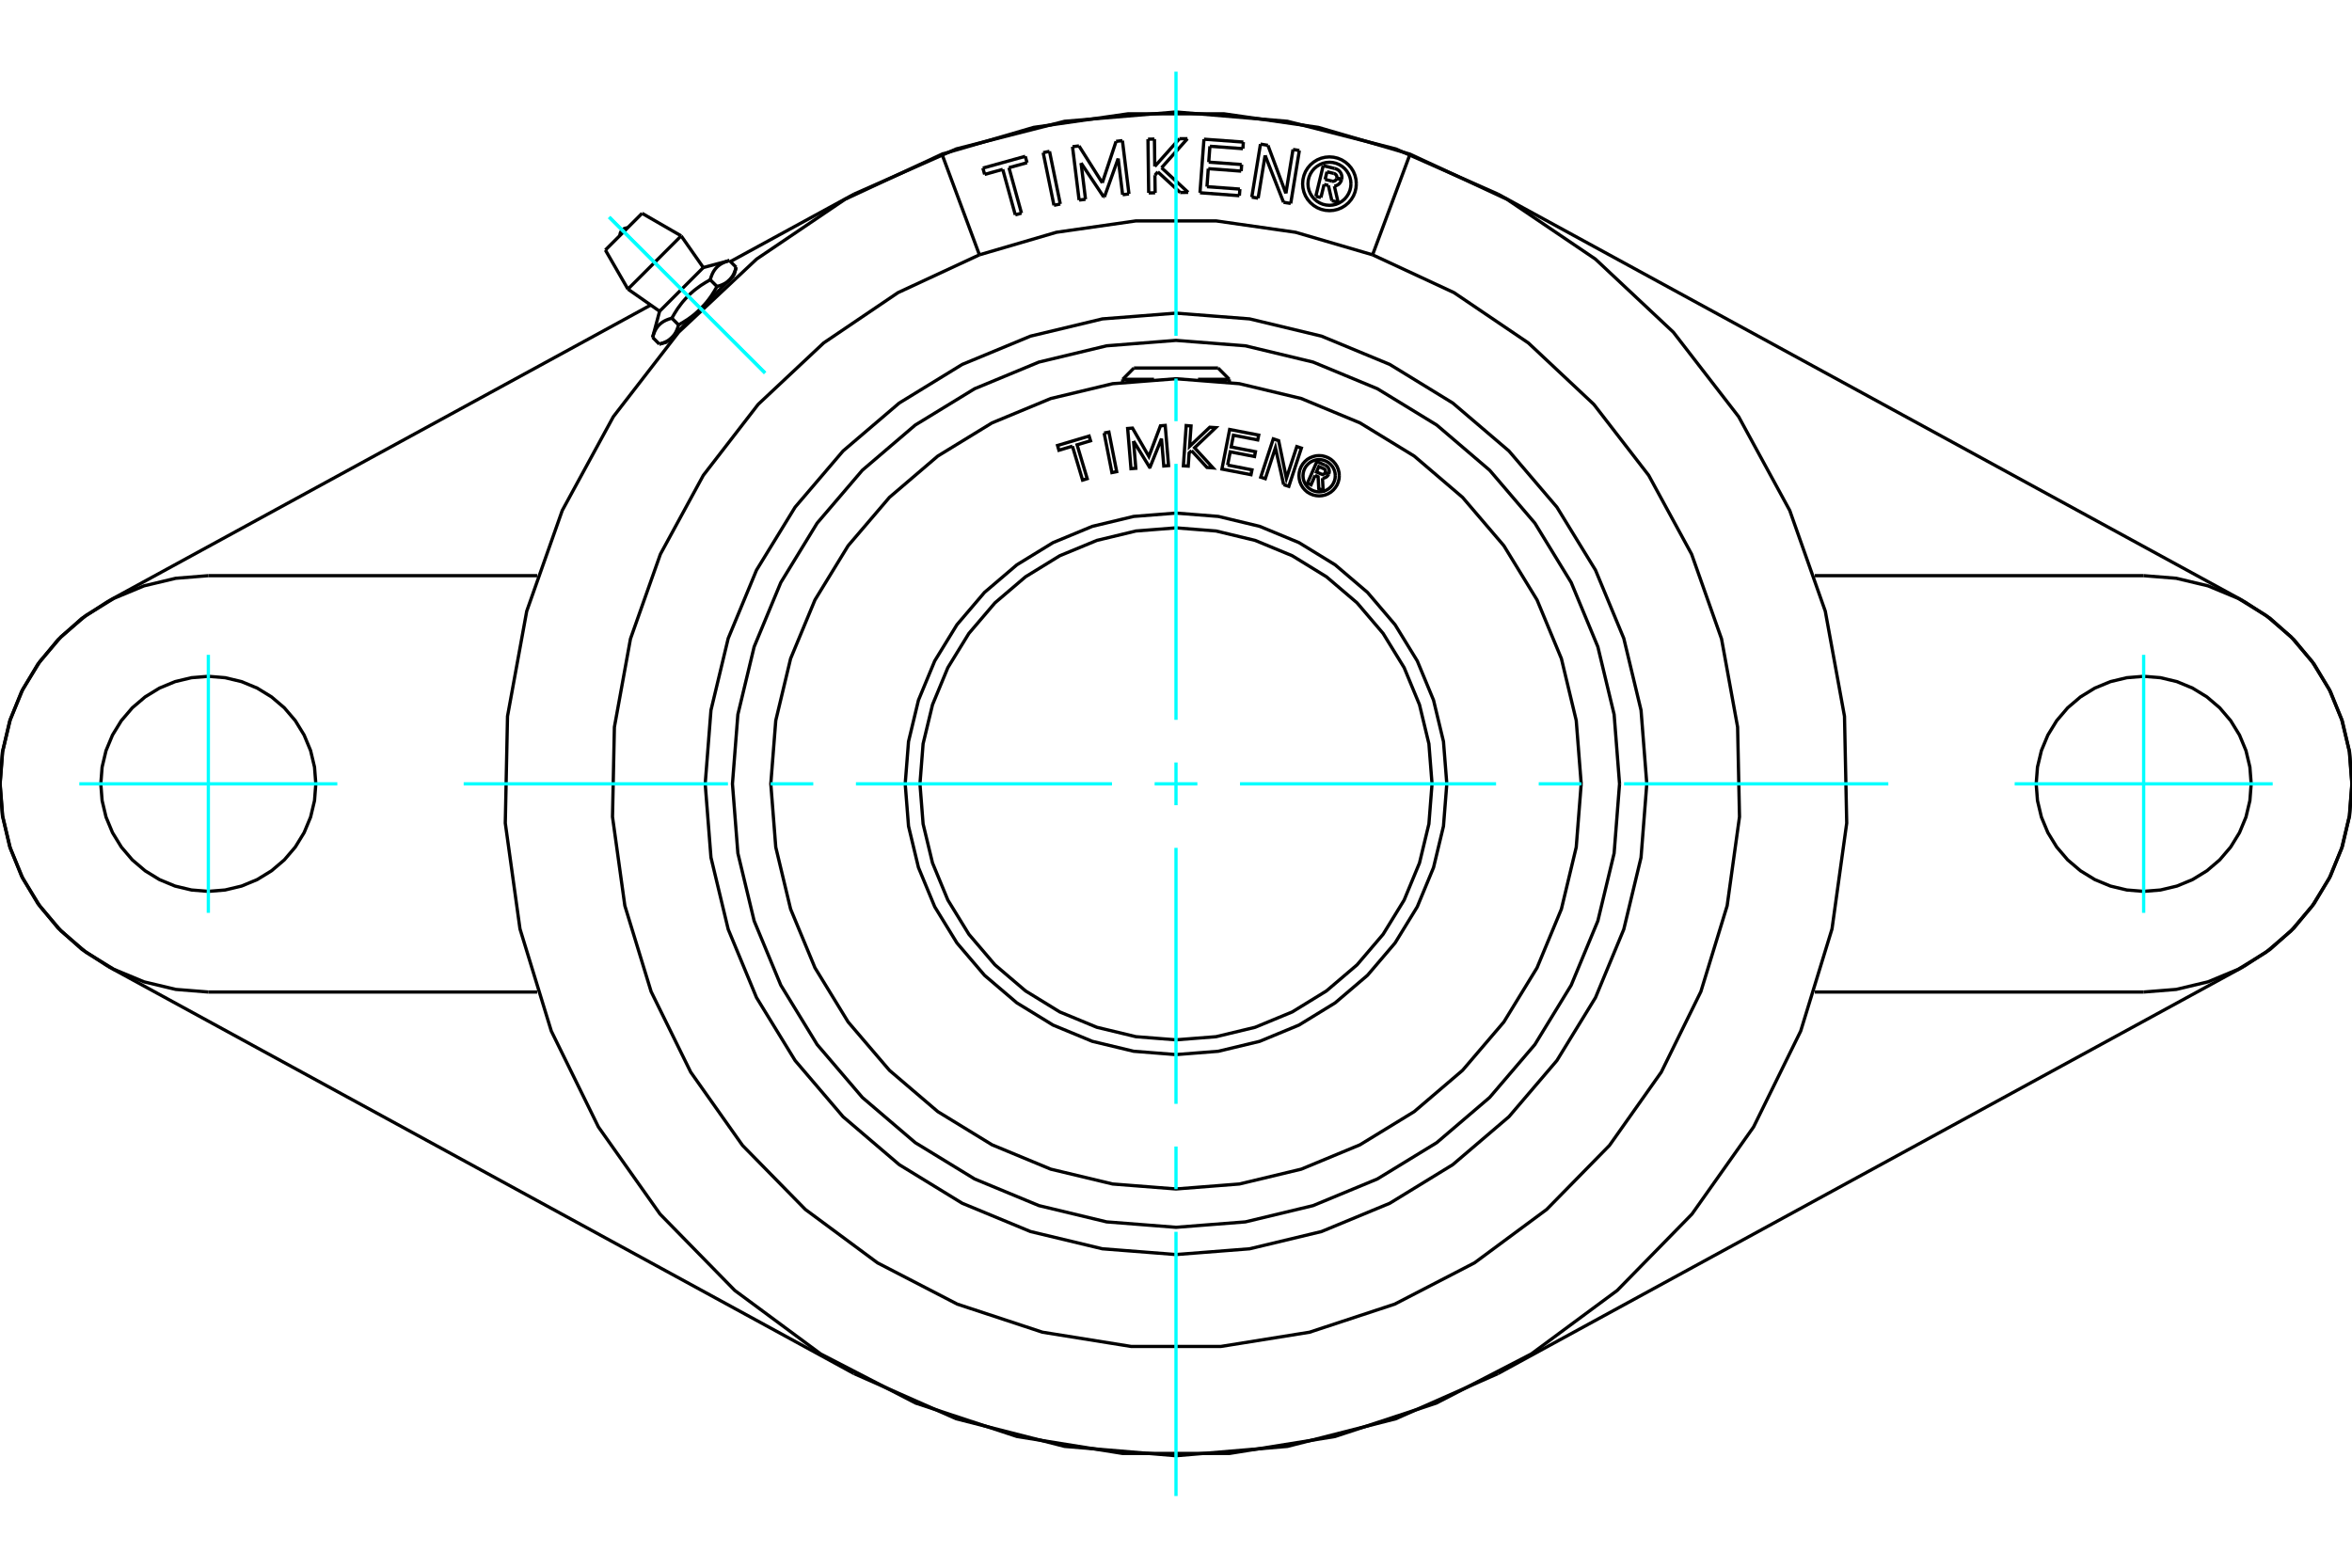 <?xml version="1.0" standalone="no"?>
<!DOCTYPE svg PUBLIC "-//W3C//DTD SVG 1.1//EN"
	"http://www.w3.org/Graphics/SVG/1.1/DTD/svg11.dtd">
<svg xmlns="http://www.w3.org/2000/svg" height="100%" width="100%" viewBox="0 0 36000 24000">
	<rect x="-1800" y="-1200" width="39600" height="26400" style="fill:#FFF"/>
	<g style="fill:none; fill-rule:evenodd" transform="matrix(1 0 0 1 0 0)">
		<g style="fill:none; stroke:#000; stroke-width:50; shape-rendering:geometricPrecision">
			<polyline points="20129,7279 20067,7422 20012,7397 20156,7067 20279,7120"/>
			<polyline points="20338,7257 20343,7241 20346,7225 20346,7208 20343,7192 20338,7176 20330,7161 20320,7148 20308,7137 20294,7127 20279,7120"/>
			<polyline points="20338,7257 20285,7234 20287,7227 20288,7220 20288,7213 20287,7206 20285,7199 20282,7193 20278,7187 20272,7182 20267,7178 20260,7175 20186,7143 20150,7226 20225,7258 20232,7261 20239,7262 20246,7262 20253,7261 20259,7259 20266,7256 20272,7252 20277,7247 20281,7242 20284,7236 20337,7259"/>
			<polyline points="20242,7320 20259,7319 20275,7315 20291,7308 20306,7299 20318,7287 20329,7274 20337,7259"/>
			<polyline points="20242,7320 20252,7509 20185,7480 20175,7299 20129,7279"/>
			<polyline points="18790,7120 19163,7193 19148,7267 18703,7181 18821,6575 19266,6661 19251,6735 18879,6663 18844,6843 19216,6915 19202,6989 18830,6917 18790,7120"/>
			<polyline points="17350,6752 17385,7169 17311,7175 17260,6560 17334,6554 17585,6988 17762,6519 17835,6513 17886,7128 17813,7134 17778,6716 17603,7151 17595,7152 17350,6752"/>
			<polyline points="16415,6831 16208,6893 16187,6820 16670,6676 16692,6748 16486,6810 16641,7328 16570,7350 16415,6831"/>
			<polyline points="16900,6629 16973,6615 17092,7220 17019,7235 16900,6629"/>
			<polyline points="18238,6899 18201,6934 18187,7136 18113,7131 18156,6515 18230,6521 18208,6834 18517,6541 18608,6547 18284,6855 18566,7163 18474,7156 18238,6899"/>
			<polyline points="19648,7420 19522,6855 19367,7328 19297,7305 19489,6719 19571,6746 19690,7322 19849,6837 19919,6860 19727,7446 19648,7420"/>
			<polyline points="20499,7283 20496,7235 20484,7188 20466,7143 20440,7102 20409,7065 20372,7033 20331,7008 20286,6990 20239,6978 20191,6975 20143,6978 20096,6990 20051,7008 20009,7033 19973,7065 19941,7102 19916,7143 19897,7188 19886,7235 19882,7283 19886,7331 19897,7378 19916,7423 19941,7464 19973,7501 20009,7533 20051,7558 20096,7577 20143,7588 20191,7592 20239,7588 20286,7577 20331,7558 20372,7533 20409,7501 20440,7464 20466,7423 20484,7378 20496,7331 20499,7283"/>
			<polyline points="20438,7283 20435,7244 20426,7207 20411,7171 20391,7138 20365,7109 20336,7083 20303,7063 20267,7048 20229,7039 20191,7036 20152,7039 20115,7048 20079,7063 20046,7083 20016,7109 19991,7138 19971,7171 19956,7207 19947,7244 19944,7283 19947,7322 19956,7359 19971,7395 19991,7428 20016,7458 20046,7483 20079,7503 20115,7518 20152,7527 20191,7530 20229,7527 20267,7518 20303,7503 20336,7483 20365,7458 20391,7428 20411,7395 20426,7359 20435,7322 20438,7283"/>
			<polyline points="21919,12000 21871,11387 21727,10789 21492,10221 21170,9697 20771,9229 20303,8830 19779,8508 19211,8273 18613,8129 18000,8081 17387,8129 16789,8273 16221,8508 15697,8830 15229,9229 14830,9697 14508,10221 14273,10789 14129,11387 14081,12000 14129,12613 14273,13211 14508,13779 14830,14303 15229,14771 15697,15170 16221,15492 16789,15727 17387,15871 18000,15919 18613,15871 19211,15727 19779,15492 20303,15170 20771,14771 21170,14303 21492,13779 21727,13211 21871,12613 21919,12000"/>
			<polyline points="22145,12000 22094,11352 21942,10719 21693,10118 21353,9564 20931,9069 20436,8647 19882,8307 19281,8058 18648,7906 18000,7855 17352,7906 16719,8058 16118,8307 15564,8647 15069,9069 14647,9564 14307,10118 14058,10719 13906,11352 13855,12000 13906,12648 14058,13281 14307,13882 14647,14436 15069,14931 15564,15353 16118,15693 16719,15942 17352,16094 18000,16145 18648,16094 19281,15942 19882,15693 20436,15353 20931,14931 21353,14436 21693,13882 21942,13281 22094,12648 22145,12000"/>
			<polyline points="24202,12000 24126,11030 23899,10083 23526,9184 23018,8354 22386,7614 21646,6982 20816,6474 19917,6101 18970,5874 18000,5798 17030,5874 16083,6101 15184,6474 14354,6982 13614,7614 12982,8354 12474,9184 12101,10083 11874,11030 11798,12000 11874,12970 12101,13917 12474,14816 12982,15646 13614,16386 14354,17018 15184,17526 16083,17899 17030,18126 18000,18202 18970,18126 19917,17899 20816,17526 21646,17018 22386,16386 23018,15646 23526,14816 23899,13917 24126,12970 24202,12000"/>
			<line x1="17184" y1="5807" x2="17663" y2="5807"/>
			<line x1="18337" y1="5807" x2="18816" y2="5807"/>
			<line x1="17356" y1="5634" x2="18644" y2="5634"/>
			<polyline points="24789,12000 24706,10938 24457,9902 24049,8918 23493,8009 22801,7199 21991,6507 21082,5951 20098,5543 19062,5294 18000,5211 16938,5294 15902,5543 14918,5951 14009,6507 13199,7199 12507,8009 11951,8918 11543,9902 11294,10938 11211,12000 11294,13062 11543,14098 11951,15082 12507,15991 13199,16801 14009,17493 14918,18049 15902,18457 16938,18706 18000,18789 19062,18706 20098,18457 21082,18049 21991,17493 22801,16801 23493,15991 24049,15082 24457,14098 24706,13062 24789,12000"/>
			<polyline points="25206,12000 25118,10873 24854,9773 24421,8728 23830,7764 23096,6904 22236,6170 21272,5579 20227,5146 19127,4882 18000,4794 16873,4882 15773,5146 14728,5579 13764,6170 12904,6904 12170,7764 11579,8728 11146,9773 10882,10873 10794,12000 10882,13127 11146,14227 11579,15272 12170,16236 12904,17096 13764,17830 14728,18421 15773,18854 16873,19118 18000,19206 19127,19118 20227,18854 21272,18421 22236,17830 23096,17096 23830,16236 24421,15272 24854,14227 25118,13127 25206,12000"/>
			<line x1="9266" y1="3828" x2="9828" y2="3266"/>
			<line x1="9611" y1="4426" x2="10426" y2="3611"/>
			<line x1="10096" y1="4765" x2="10765" y2="4096"/>
			<line x1="11166" y1="4285" x2="11235" y2="4216"/>
			<line x1="10725" y1="4725" x2="11166" y2="4285"/>
			<line x1="10285" y1="5166" x2="10725" y2="4725"/>
			<line x1="10216" y1="5235" x2="10285" y2="5166"/>
			<line x1="9989" y1="5165" x2="10092" y2="5268"/>
			<polyline points="10725,4725 10718,4733 10710,4741 10702,4749 10694,4756 10686,4764 10677,4771 10669,4778 10661,4786 10652,4793 10644,4800 10635,4808 10626,4815 10617,4822 10608,4829 10599,4836 10590,4843 10581,4850 10571,4857 10561,4864 10552,4871 10542,4878 10532,4885 10522,4892 10511,4899 10501,4905 10490,4912 10479,4919 10468,4926 10457,4933 10446,4940 10434,4946 10423,4953 10411,4960 10398,4967 10386,4974 10384,4981 10382,4989 10380,4996 10377,5003 10375,5010 10373,5017 10371,5024 10368,5030 10366,5037 10363,5043 10361,5049 10358,5055 10356,5061 10353,5067 10350,5072 10347,5078 10345,5083 10342,5089 10339,5094 10336,5099 10333,5104 10330,5109 10327,5114 10324,5119 10320,5124 10317,5128 10314,5133 10310,5137 10307,5142 10303,5146 10300,5150 10296,5154 10292,5158 10288,5162 10285,5166 10281,5170 10277,5174 10273,5178 10268,5181 10264,5185 10260,5189 10255,5192 10251,5195 10246,5199 10242,5202 10237,5205 10232,5209 10227,5212 10223,5215 10217,5218 10212,5221 10207,5224 10202,5226 10196,5229 10191,5232 10185,5235 10179,5237 10173,5240 10167,5243 10161,5245 10155,5248 10148,5250 10142,5252 10135,5255 10128,5257 10121,5259 10114,5262 10107,5264 10100,5266 10092,5268"/>
			<line x1="10283" y1="4871" x2="10386" y2="4974"/>
			<polyline points="9989,5165 9993,5150 9998,5136 10002,5122 10007,5109 10012,5096 10017,5084 10022,5072 10028,5061 10033,5050 10039,5040 10045,5030 10052,5020 10058,5011 10065,5002 10072,4993 10079,4985 10087,4976 10095,4969 10103,4961 10111,4954 10120,4947 10129,4940 10138,4934 10148,4927 10158,4921 10168,4915 10179,4910 10190,4904 10202,4899 10214,4894 10227,4889 10240,4884 10254,4880 10268,4875 10283,4871"/>
			<polyline points="10974,4386 10967,4398 10960,4411 10953,4423 10946,4434 10940,4446 10933,4457 10926,4468 10919,4479 10912,4490 10905,4501 10899,4511 10892,4522 10885,4532 10878,4542 10871,4552 10864,4561 10857,4571 10850,4581 10843,4590 10836,4599 10829,4608 10822,4617 10815,4626 10808,4635 10800,4644 10793,4652 10786,4661 10778,4669 10771,4677 10764,4686 10756,4694 10749,4702 10741,4710 10733,4718 10725,4725"/>
			<line x1="10871" y1="4283" x2="10974" y2="4386"/>
			<polyline points="10283,4871 10297,4847 10311,4823 10324,4800 10338,4778 10352,4756 10365,4735 10379,4715 10393,4696 10407,4677 10421,4658 10435,4640 10449,4622 10464,4605 10479,4588 10493,4572 10509,4555 10524,4539 10539,4524 10555,4509 10572,4493 10588,4479 10605,4464 10622,4449 10640,4435 10658,4421 10677,4407 10696,4393 10715,4379 10735,4365 10756,4352 10778,4338 10800,4324 10823,4311 10847,4297 10871,4283"/>
			<polyline points="11268,4092 11266,4100 11264,4107 11262,4114 11259,4121 11257,4128 11255,4135 11252,4142 11250,4148 11248,4155 11245,4161 11243,4167 11240,4173 11237,4179 11235,4185 11232,4191 11229,4196 11226,4202 11224,4207 11221,4212 11218,4217 11215,4223 11212,4227 11209,4232 11205,4237 11202,4242 11199,4246 11195,4251 11192,4255 11189,4260 11185,4264 11181,4268 11178,4273 11174,4277 11170,4281 11166,4285 11162,4288 11158,4292 11154,4296 11150,4300 11146,4303 11142,4307 11137,4310 11133,4314 11128,4317 11124,4320 11119,4324 11114,4327 11109,4330 11104,4333 11099,4336 11094,4339 11089,4342 11083,4345 11078,4347 11072,4350 11067,4353 11061,4356 11055,4358 11049,4361 11043,4363 11037,4366 11030,4368 11024,4371 11017,4373 11010,4375 11003,4377 10996,4380 10989,4382 10981,4384 10974,4386"/>
			<line x1="11165" y1="3989" x2="11268" y2="4092"/>
			<polyline points="10871,4283 10875,4268 10880,4254 10884,4240 10889,4227 10894,4214 10899,4202 10904,4190 10910,4179 10915,4168 10921,4158 10927,4148 10934,4138 10940,4129 10947,4120 10954,4111 10961,4103 10969,4095 10976,4087 10985,4079 10993,4072 11002,4065 11011,4058 11020,4052 11030,4045 11040,4039 11050,4033 11061,4028 11072,4022 11084,4017 11096,4012 11109,4007 11122,4002 11136,3998 11150,3993 11165,3989"/>
			<polyline points="1661,9201 1252,9467 889,9792 579,10168 330,10587 148,11039 37,11514 0,12000 37,12486 148,12961 330,13413 579,13832 889,14208 1252,14533 1661,14799"/>
			<line x1="13071" y1="21028" x2="1661" y2="14799"/>
			<polyline points="13071,21028 14636,21720 16295,22143 18000,22286 19705,22143 21364,21720 22929,21028"/>
			<line x1="34339" y1="14799" x2="22929" y2="21028"/>
			<polyline points="34339,14799 34748,14533 35111,14208 35421,13832 35670,13413 35852,12961 35963,12486 36000,12000 35963,11514 35852,11039 35670,10587 35421,10168 35111,9792 34748,9467 34339,9201"/>
			<line x1="22929" y1="2972" x2="34339" y2="9201"/>
			<polyline points="22929,2972 21364,2280 19705,1857 18000,1714 16295,1857 14636,2280 13071,2972"/>
			<line x1="11180" y1="4004" x2="13071" y2="2972"/>
			<line x1="1661" y1="9201" x2="9960" y2="4670"/>
			<line x1="32811" y1="15187" x2="27778" y2="15187"/>
			<polyline points="32811,15187 33310,15147 33796,15031 34258,14839 34684,14578 35065,14253 35389,13873 35651,13447 35842,12985 35959,12498 35998,12000 35959,11502 35842,11015 35651,10553 35389,10127 35065,9747 34684,9422 34258,9161 33796,8969 33310,8853 32811,8813"/>
			<line x1="27778" y1="8813" x2="32811" y2="8813"/>
			<polyline points="34457,12000 34437,11743 34377,11491 34278,11253 34143,11033 33975,10836 33779,10669 33559,10534 33320,10435 33069,10375 32811,10354 32554,10375 32303,10435 32064,10534 31844,10669 31648,10836 31480,11033 31345,11253 31246,11491 31186,11743 31166,12000 31186,12257 31246,12509 31345,12747 31480,12967 31648,13164 31844,13331 32064,13466 32303,13565 32554,13625 32811,13646 33069,13625 33320,13565 33559,13466 33779,13331 33975,13164 34143,12967 34278,12747 34377,12509 34437,12257 34457,12000"/>
			<polyline points="3189,8813 2690,8853 2204,8969 1742,9161 1316,9422 935,9747 611,10127 349,10553 158,11015 41,11502 2,12000 41,12498 158,12985 349,13447 611,13873 935,14253 1316,14578 1742,14839 2204,15031 2690,15147 3189,15187"/>
			<polyline points="4834,12000 4814,11743 4754,11491 4655,11253 4520,11033 4352,10836 4156,10669 3936,10534 3697,10435 3446,10375 3189,10354 2931,10375 2680,10435 2441,10534 2221,10669 2025,10836 1857,11033 1722,11253 1623,11491 1563,11743 1543,12000 1563,12257 1623,12509 1722,12747 1857,12967 2025,13164 2221,13331 2441,13466 2680,13565 2931,13625 3189,13646 3446,13625 3697,13565 3936,13466 4156,13331 4352,13164 4520,12967 4655,12747 4754,12509 4814,12257 4834,12000"/>
			<line x1="3189" y1="8813" x2="8222" y2="8813"/>
			<line x1="8222" y1="15187" x2="3189" y2="15187"/>
			<line x1="21582" y1="2360" x2="21009" y2="3901"/>
			<polyline points="14991,3901 13745,4480 12607,5250 11605,6190 10765,7277 10108,8484 9650,9780 9404,11131 9375,12505 9564,13866 9966,15180 10572,16413 11365,17535 12327,18516 13431,19333 14652,19965 15956,20395 17313,20613 18687,20613 20044,20395 21348,19965 22569,19333 23673,18516 24635,17535 25428,16413 26034,15180 26436,13866 26625,12505 26596,11131 26350,9780 25892,8484 25235,7277 24395,6190 23393,5250 22255,4480 21009,3901"/>
			<polyline points="14991,3901 14418,2360 12936,3050 11581,3966 10388,5085 9388,6379 8606,7815 8062,9357 7768,10966 7734,12601 7959,14221 8438,15784 9159,17252 10103,18587 11247,19756 12562,20728 14015,21480 15568,21992 17182,22251 18818,22251 20432,21992 21985,21480 23438,20728 24753,19756 25897,18587 26841,17252 27562,15784 28041,14221 28266,12601 28232,10966 27938,9357 27394,7815 26612,6379 25612,5085 24419,3966 23064,3050 21582,2360 20178,1950 18731,1742 17269,1742 15822,1950 14418,2360"/>
			<polyline points="21009,3901 19830,3556 18614,3382 17386,3382 16170,3556 14991,3901"/>
			<polyline points="20678,2814 20674,2762 20662,2712 20642,2664 20615,2620 20582,2581 20542,2547 20498,2520 20451,2500 20400,2488 20349,2484 20298,2488 20247,2500 20200,2520 20156,2547 20116,2581 20083,2620 20056,2664 20036,2712 20024,2762 20020,2814 20024,2865 20036,2915 20056,2963 20083,3007 20116,3046 20156,3080 20200,3107 20247,3127 20298,3139 20349,3143 20400,3139 20451,3127 20498,3107 20542,3080 20582,3046 20615,3007 20642,2963 20662,2915 20674,2865 20678,2814"/>
			<polyline points="20760,2814 20755,2749 20740,2686 20716,2627 20682,2572 20640,2523 20591,2481 20536,2447 20476,2422 20413,2407 20349,2402 20285,2407 20222,2422 20162,2447 20107,2481 20058,2523 20016,2572 19982,2627 19958,2686 19943,2749 19938,2814 19943,2878 19958,2941 19982,3000 20016,3055 20058,3104 20107,3146 20162,3180 20222,3205 20285,3220 20349,3225 20413,3220 20476,3205 20536,3180 20591,3146 20640,3104 20682,3055 20716,3000 20740,2941 20755,2878 20760,2814"/>
			<line x1="19646" y1="3097" x2="19364" y2="2379"/>
			<line x1="19756" y1="3115" x2="19646" y2="3097"/>
			<line x1="19888" y1="2304" x2="19756" y2="3115"/>
			<line x1="19791" y1="2288" x2="19888" y2="2304"/>
			<line x1="19682" y1="2960" x2="19791" y2="2288"/>
			<line x1="19407" y1="2225" x2="19682" y2="2960"/>
			<line x1="19293" y1="2206" x2="19407" y2="2225"/>
			<line x1="19160" y1="3018" x2="19293" y2="2206"/>
			<line x1="19257" y1="3034" x2="19160" y2="3018"/>
			<line x1="19364" y1="2379" x2="19257" y2="3034"/>
			<line x1="17722" y1="2631" x2="17677" y2="2682"/>
			<line x1="18064" y1="2947" x2="17722" y2="2631"/>
			<line x1="18186" y1="2945" x2="18064" y2="2947"/>
			<line x1="17779" y1="2568" x2="18186" y2="2945"/>
			<line x1="18175" y1="2123" x2="17779" y2="2568"/>
			<line x1="18053" y1="2124" x2="18175" y2="2123"/>
			<line x1="17675" y1="2548" x2="18053" y2="2124"/>
			<line x1="17670" y1="2129" x2="17675" y2="2548"/>
			<line x1="17571" y1="2131" x2="17670" y2="2129"/>
			<line x1="17582" y1="2953" x2="17571" y2="2131"/>
			<line x1="17681" y1="2952" x2="17582" y2="2953"/>
			<line x1="17677" y1="2682" x2="17681" y2="2952"/>
			<line x1="15967" y1="2337" x2="16064" y2="2317"/>
			<line x1="16132" y1="3143" x2="15967" y2="2337"/>
			<line x1="16229" y1="3123" x2="16132" y2="3143"/>
			<line x1="16064" y1="2317" x2="16229" y2="3123"/>
			<line x1="15348" y1="2593" x2="15071" y2="2670"/>
			<line x1="15540" y1="3289" x2="15348" y2="2593"/>
			<line x1="15635" y1="3263" x2="15540" y2="3289"/>
			<line x1="15443" y1="2567" x2="15635" y2="3263"/>
			<line x1="15720" y1="2491" x2="15443" y2="2567"/>
			<line x1="15693" y1="2393" x2="15720" y2="2491"/>
			<line x1="15044" y1="2573" x2="15693" y2="2393"/>
			<line x1="15071" y1="2670" x2="15044" y2="2573"/>
			<line x1="16547" y1="2496" x2="16615" y2="3051"/>
			<line x1="16894" y1="3016" x2="16547" y2="2496"/>
			<line x1="16904" y1="3015" x2="16894" y2="3016"/>
			<line x1="17115" y1="2427" x2="16904" y2="3015"/>
			<line x1="17183" y1="2981" x2="17115" y2="2427"/>
			<line x1="17280" y1="2969" x2="17183" y2="2981"/>
			<line x1="17180" y1="2153" x2="17280" y2="2969"/>
			<line x1="17083" y1="2164" x2="17180" y2="2153"/>
			<line x1="16872" y1="2799" x2="17083" y2="2164"/>
			<line x1="16515" y1="2234" x2="16872" y2="2799"/>
			<line x1="16416" y1="2246" x2="16515" y2="2234"/>
			<line x1="16517" y1="3063" x2="16416" y2="2246"/>
			<line x1="16615" y1="3051" x2="16517" y2="3063"/>
			<line x1="18474" y1="2858" x2="18978" y2="2895"/>
			<line x1="18494" y1="2582" x2="18474" y2="2858"/>
			<line x1="18998" y1="2620" x2="18494" y2="2582"/>
			<line x1="19005" y1="2519" x2="18998" y2="2620"/>
			<line x1="18501" y1="2482" x2="19005" y2="2519"/>
			<line x1="18519" y1="2239" x2="18501" y2="2482"/>
			<line x1="19024" y1="2276" x2="18519" y2="2239"/>
			<line x1="19031" y1="2175" x2="19024" y2="2276"/>
			<line x1="18428" y1="2131" x2="19031" y2="2175"/>
			<line x1="18367" y1="2951" x2="18428" y2="2131"/>
			<line x1="18970" y1="2996" x2="18367" y2="2951"/>
			<line x1="18978" y1="2895" x2="18970" y2="2996"/>
			<line x1="20267" y1="2823" x2="20218" y2="3024"/>
			<line x1="20332" y1="2838" x2="20267" y2="2823"/>
			<line x1="20386" y1="3073" x2="20332" y2="2838"/>
			<line x1="20481" y1="3096" x2="20386" y2="3073"/>
			<line x1="20424" y1="2850" x2="20481" y2="3096"/>
			<polyline points="20424,2850 20446,2844 20467,2835 20487,2823 20503,2808 20517,2789 20528,2769 20536,2748"/>
			<line x1="20461" y1="2730" x2="20536" y2="2748"/>
			<polyline points="20388,2773 20398,2775 20407,2775 20416,2773 20425,2770 20433,2766 20441,2761 20448,2754 20453,2747 20458,2739 20461,2730"/>
			<line x1="20282" y1="2747" x2="20388" y2="2773"/>
			<line x1="20311" y1="2630" x2="20282" y2="2747"/>
			<line x1="20415" y1="2655" x2="20311" y2="2630"/>
			<polyline points="20461,2728 20463,2718 20463,2709 20461,2699 20458,2690 20453,2682 20448,2674 20441,2668 20433,2662 20424,2658 20415,2655"/>
			<line x1="20536" y1="2746" x2="20461" y2="2728"/>
			<polyline points="20536,2746 20539,2724 20539,2701 20535,2680 20528,2659 20517,2639 20504,2622 20487,2606 20469,2594 20448,2585 20427,2579"/>
			<line x1="20253" y1="2537" x2="20427" y2="2579"/>
			<line x1="20140" y1="3005" x2="20253" y2="2537"/>
			<line x1="20218" y1="3024" x2="20140" y2="3005"/>
			<line x1="17184" y1="5807" x2="17184" y2="5852"/>
			<line x1="18816" y1="5852" x2="18816" y2="5807"/>
			<line x1="17356" y1="5634" x2="17184" y2="5807"/>
			<line x1="18816" y1="5807" x2="18644" y2="5634"/>
			<line x1="9266" y1="3828" x2="9611" y2="4426"/>
			<line x1="10426" y1="3611" x2="9828" y2="3266"/>
			<line x1="9611" y1="4426" x2="10096" y2="4765"/>
			<line x1="10765" y1="4096" x2="10426" y2="3611"/>
			<line x1="10289" y1="5162" x2="10305" y2="5178"/>
			<line x1="11178" y1="4305" x2="11162" y2="4289"/>
			<line x1="10092" y1="5268" x2="10216" y2="5235"/>
			<line x1="11235" y1="4216" x2="11268" y2="4092"/>
			<line x1="10096" y1="4765" x2="9989" y2="5165"/>
			<line x1="11165" y1="3989" x2="10765" y2="4096"/>
			<polyline points="9605,3489 9587,3490 9569,3494 9552,3501 9537,3511 9523,3523 9511,3537 9501,3552 9494,3569 9490,3587 9489,3605"/>
		</g>
		<g style="fill:none; stroke:#0FF; stroke-width:50; shape-rendering:geometricPrecision">
			<line x1="18000" y1="22903" x2="18000" y2="18858"/>
			<line x1="18000" y1="18205" x2="18000" y2="17552"/>
			<line x1="18000" y1="16899" x2="18000" y2="12980"/>
			<line x1="18000" y1="12327" x2="18000" y2="11673"/>
			<line x1="18000" y1="11020" x2="18000" y2="7101"/>
			<line x1="18000" y1="6448" x2="18000" y2="5795"/>
			<line x1="18000" y1="5142" x2="18000" y2="1097"/>
			<line x1="7097" y1="12000" x2="11142" y2="12000"/>
			<line x1="11795" y1="12000" x2="12448" y2="12000"/>
			<line x1="13101" y1="12000" x2="17020" y2="12000"/>
			<line x1="17673" y1="12000" x2="18327" y2="12000"/>
			<line x1="18980" y1="12000" x2="22899" y2="12000"/>
			<line x1="23552" y1="12000" x2="24205" y2="12000"/>
			<line x1="24858" y1="12000" x2="28903" y2="12000"/>
			<line x1="3189" y1="10025" x2="3189" y2="13975"/>
			<line x1="1214" y1="12000" x2="5163" y2="12000"/>
			<line x1="32811" y1="13975" x2="32811" y2="10025"/>
			<line x1="30837" y1="12000" x2="34786" y2="12000"/>
			<line x1="11710" y1="5710" x2="9324" y2="3324"/>
			<line x1="11710" y1="5710" x2="9324" y2="3324"/>
		</g>
	</g>
</svg>
